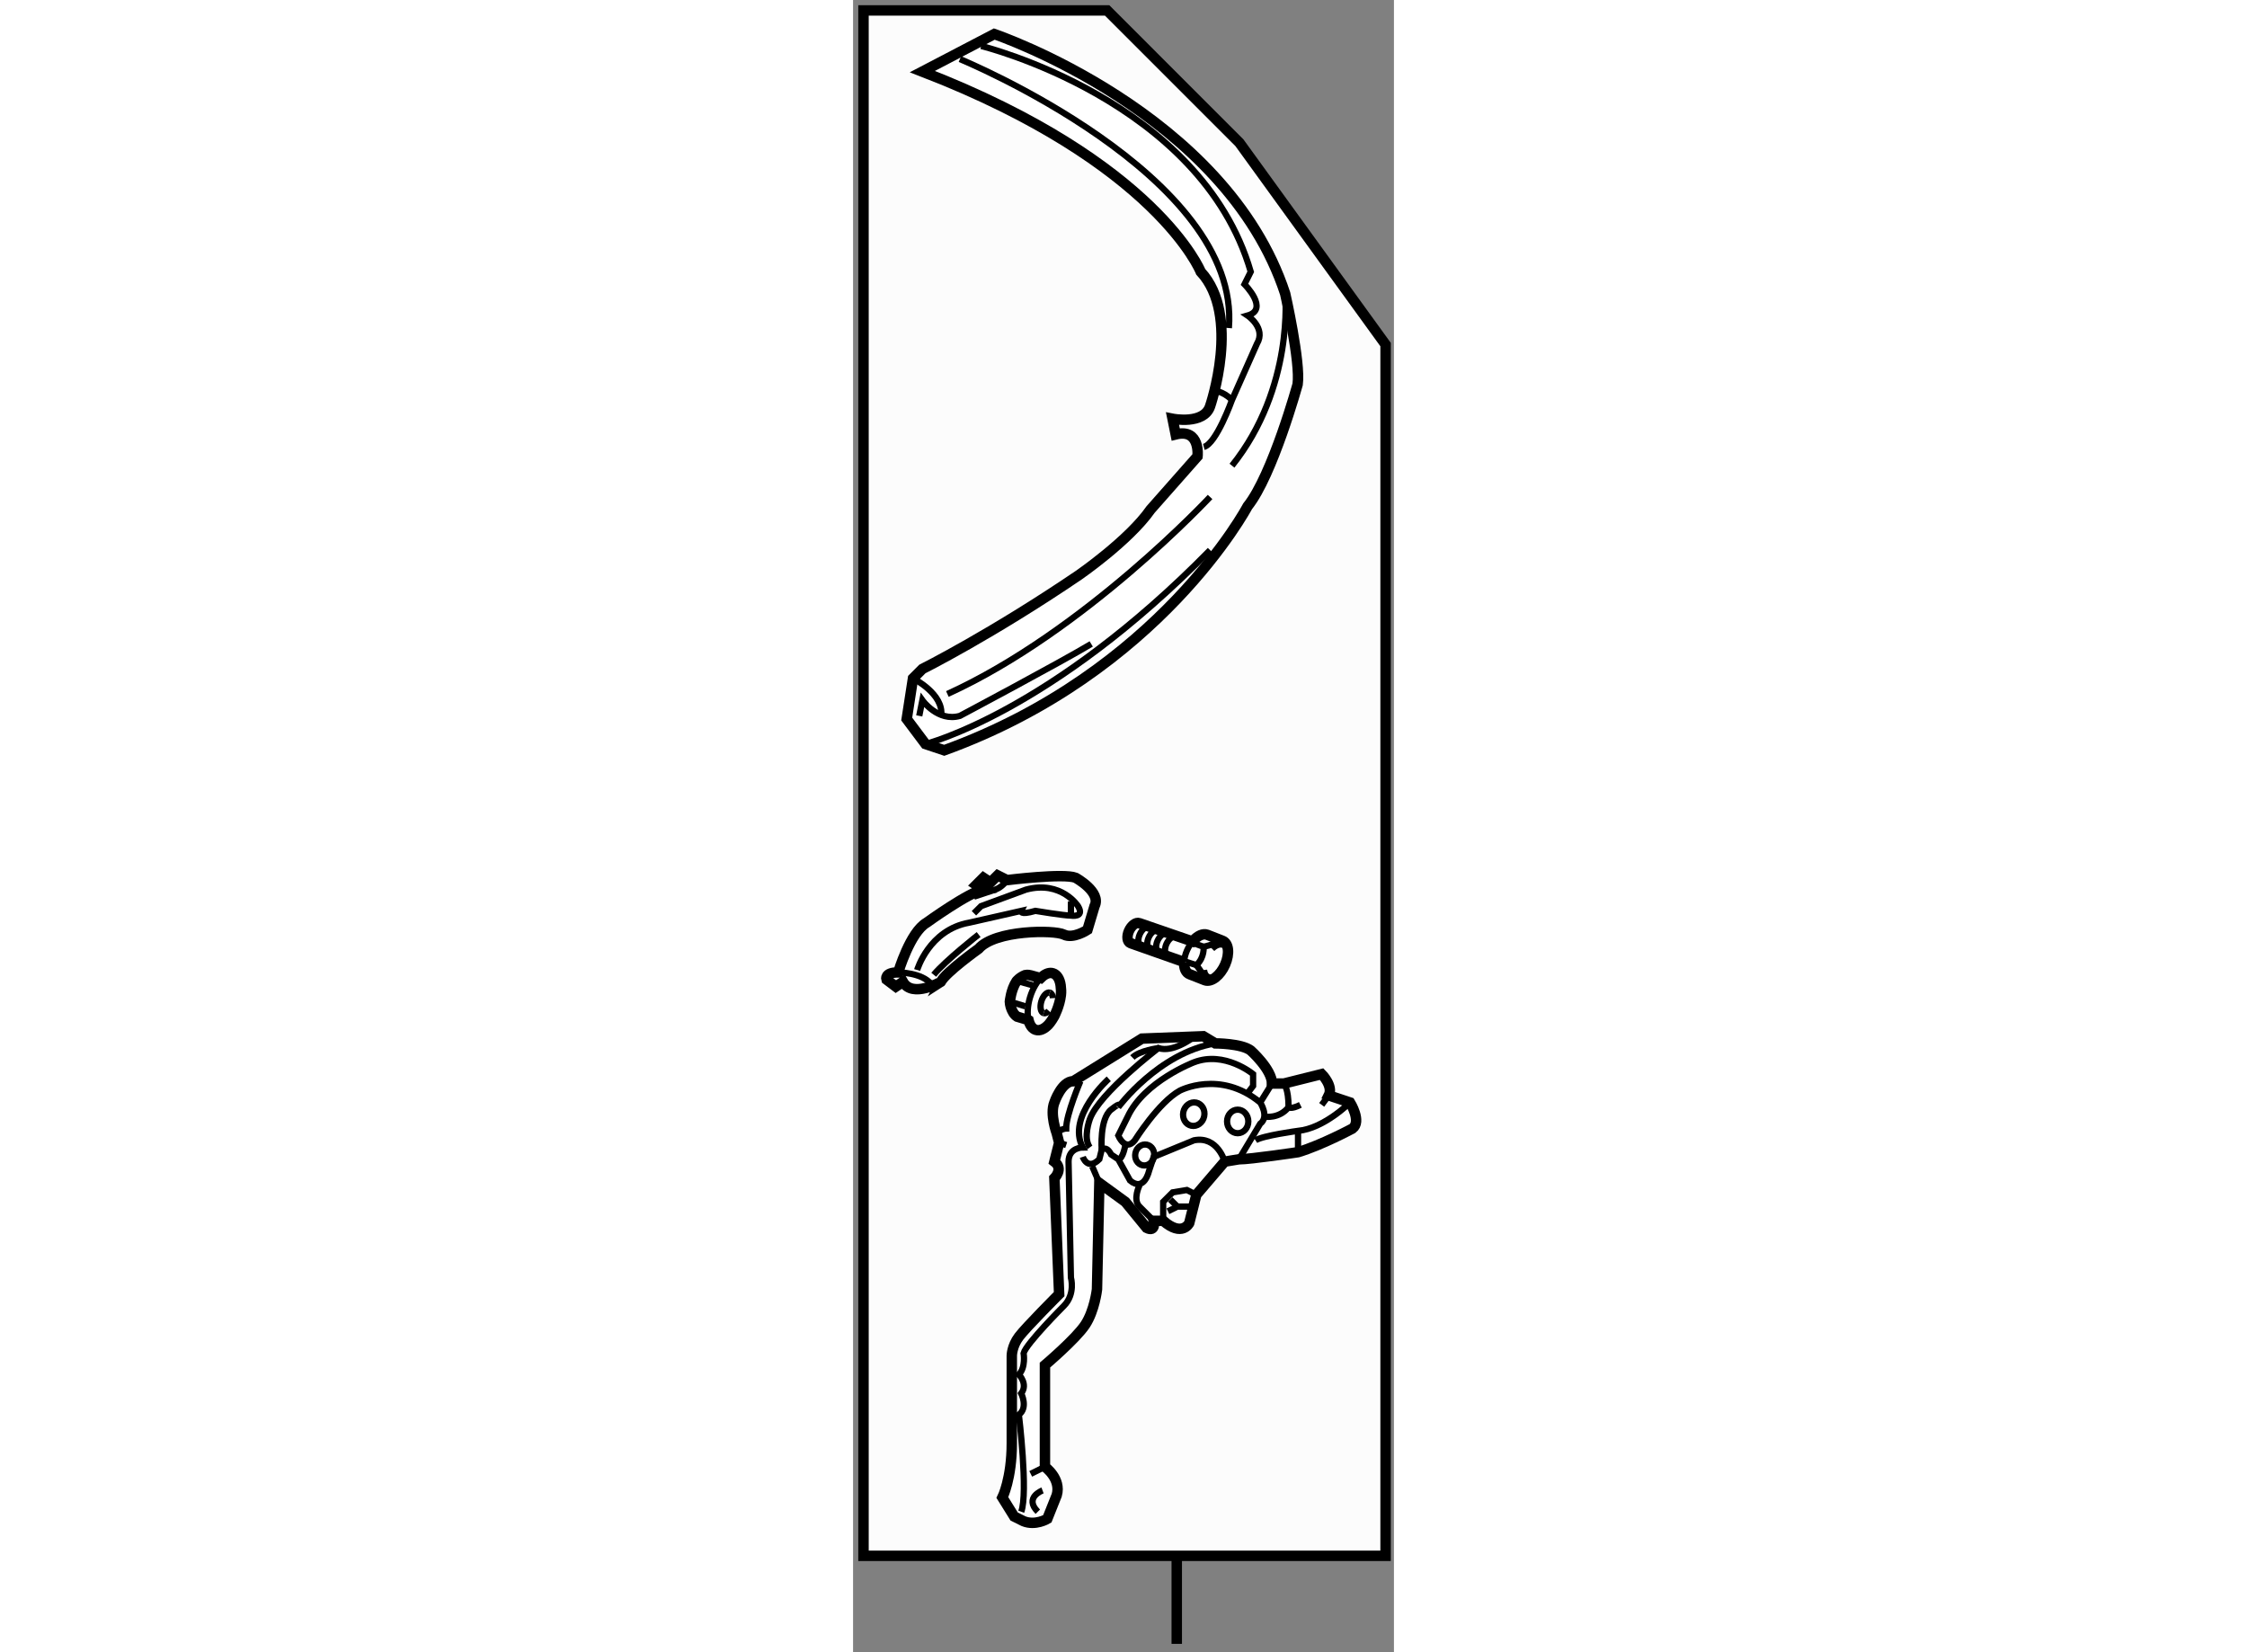 <?xml version="1.0" encoding="utf-8"?>
<!-- Generator: Adobe Illustrator 15.1.0, SVG Export Plug-In . SVG Version: 6.00 Build 0)  -->
<!DOCTYPE svg PUBLIC "-//W3C//DTD SVG 1.1//EN" "http://www.w3.org/Graphics/SVG/1.1/DTD/svg11.dtd">
<svg version="1.1" xmlns="http://www.w3.org/2000/svg" xmlns:xlink="http://www.w3.org/1999/xlink" x="0px" y="0px" width="244.8px"
	 height="180px" viewBox="213.68 66.041 25.9 79.116" enable-background="new 0 0 244.8 180" xml:space="preserve">
	
<rect x="213.68" y="66.041" width="25.9" height="79.116" fill="#808080" stroke="none"/>
	
<g><polygon fill="#FCFCFC" stroke="#000000" stroke-width="0.5" points="239.18,82.541 239.18,140.541 214.18,140.541 214.18,66.541 
				225.847,66.541 232.18,72.875 		"></polygon><line fill="#FCFCFC" stroke="#000000" stroke-width="0.5" x1="229.18" y1="140.541" x2="229.18" y2="144.757"></line></g><g><path fill="#FFFFFF" stroke="#000000" stroke-width="0.5" d="M234.372,80.103c-2.848-8.687-13.93-12.431-13.93-12.431
				l-3.443,1.797c11.23,4.344,13.328,9.585,13.328,9.585c1.947,2.097,0.449,6.44,0.449,6.44c-0.299,0.898-1.797,0.6-1.797,0.6
				l0.15,0.748c1.197-0.299,1.047,1.049,1.047,1.049l-2.246,2.545c-1.049,1.498-3.443,3.146-3.443,3.146
				c-4.193,2.847-7.488,4.493-7.488,4.493l-0.449,0.449l-0.301,1.947l0.898,1.197l0.898,0.301
				c10.334-3.744,14.527-11.683,14.527-11.683c1.199-1.497,2.396-5.841,2.396-5.841C235.12,83.397,234.372,80.103,234.372,80.103z"></path><path fill="none" stroke="#000000" stroke-width="0.3" d="M218.796,68.87c0,0,13.479,5.542,12.879,12.88"></path><path fill="none" stroke="#000000" stroke-width="0.3" d="M219.813,68.242c0,0,10.514,2.574,12.91,10.812l-0.299,0.599
				c0,0,1.197,1.199,0.148,1.498c0,0,0.898,0.6,0.449,1.349l-1.197,2.695c0,0-0.748,2.097-1.348,2.247"></path><path fill="none" stroke="#000000" stroke-width="0.3" d="M230.927,84.744c0,0,0.449,0,0.898,0.45"></path><path fill="none" stroke="#000000" stroke-width="0.3" d="M234.372,80.103c0,0,0.449,4.493-2.547,8.237"></path><path fill="none" stroke="#000000" stroke-width="0.3" d="M230.776,89.838c0,0-5.99,6.439-12.58,9.435"></path><path fill="none" stroke="#000000" stroke-width="0.3" d="M216.55,98.523c0,0,1.496,0.749,1.348,1.798"></path><path fill="none" stroke="#000000" stroke-width="0.3" d="M216.849,100.321l0.15-0.749c0,0,0.748,1.049,1.797,0.749
				c0,0,4.791-2.547,6.289-3.445"></path><path fill="none" stroke="#000000" stroke-width="0.3" d="M217.147,101.668c0,0,5.99-1.497,13.629-9.285"></path></g><g><path fill="#FFFFFF" stroke="#000000" stroke-width="0.5" d="M216.07,113.057l-0.341,0.228l-0.452-0.342
				c0,0-0.113-0.339,0.565-0.339c0,0,0.567-1.926,1.36-2.38c0,0,2.038-1.472,2.719-1.584l-0.341-0.228l0.341-0.34l0.339,0.226
				l0.342-0.339l0.452,0.226c0,0,2.719-0.339,3.283-0.112c0,0,1.248,0.68,0.906,1.359l-0.339,1.133c0,0-0.68,0.452-1.132,0.227
				c-0.454-0.227-3.286-0.228-4.08,0.68c0,0-1.584,1.133-1.81,1.586C217.884,113.057,216.522,113.849,216.07,113.057z"></path><path fill="none" stroke="#000000" stroke-width="0.3" d="M215.843,112.604c0,0,1.134,0,1.586,0.566"></path><path fill="none" stroke="#000000" stroke-width="0.3" d="M216.749,112.49c0,0,0.567-1.926,2.492-2.267l2.493-0.565
				c0,0-0.115,0.227,0.678,0c0,0,1.361,0.227,1.7,0.227c0,0,0.68,0.113,0.341-0.453c0,0-0.793-1.247-2.492-0.792l-2.152,0.792
				l-0.341,0.34"></path><path fill="none" stroke="#000000" stroke-width="0.3" d="M221.055,108.185c0,0-0.227,0.341-0.567,0.455
				c-0.339,0.112-1.02,0.339-1.02,0.339"></path><path fill="none" stroke="#000000" stroke-width="0.3" d="M219.693,110.791c0,0-1.584,1.245-2.151,1.926"></path><line fill="none" stroke="#000000" stroke-width="0.3" x1="224.112" y1="109.204" x2="224.112" y2="109.885"></line></g><g><path fill="#FFFFFF" stroke="#000000" stroke-width="0.5" d="M222.665,112.878l-0.482-0.133c-0.134-0.04-0.26-0.012-0.26-0.012
				c-0.266,0.103-0.417,0.293-0.417,0.293c-0.266,0.403-0.318,0.978-0.318,0.978c0.016,0.332,0.192,0.569,0.192,0.569
				c0.075,0.1,0.153,0.149,0.153,0.149l0.54,0.163l0.01,0.006c0.059,0.241,0.178,0.413,0.35,0.465
				c0.188,0.058,0.405-0.041,0.603-0.25c0,0,0.133-0.143,0.272-0.394c0,0,0.26-0.486,0.323-1.021c0.019-0.147,0.01-0.303-0.011-0.464
				c-0.042-0.304-0.173-0.522-0.372-0.581c-0.157-0.048-0.334,0.015-0.504,0.157L222.665,112.878z"></path><path fill="none" stroke="#000000" stroke-width="0.3" d="M222.083,114.892c-0.07-0.292-0.051-0.687,0.072-1.096
				c0.132-0.436,0.353-0.792,0.589-0.991"></path><line fill="none" stroke="#000000" stroke-width="0.3" x1="221.706" y1="113.062" x2="222.297" y2="113.227"></line><line fill="none" stroke="#000000" stroke-width="0.3" x1="221.343" y1="114.051" x2="221.93" y2="114.228"></line><path fill="none" stroke="#000000" stroke-width="0.3" d="M222.805,114.557c-0.142-0.043-0.19-0.298-0.108-0.57
				c0.082-0.271,0.264-0.457,0.405-0.414"></path><path fill="none" stroke="#000000" stroke-width="0.3" d="M223.053,114.445c-0.079,0.091-0.17,0.135-0.248,0.111"></path><path fill="none" stroke="#000000" stroke-width="0.3" d="M223.102,113.572c0.087,0.026,0.14,0.128,0.148,0.266"></path></g><g><path fill="#FFFFFF" stroke="#000000" stroke-width="0.5" d="M229.979,111.073c0.213-0.23,0.461-0.344,0.655-0.273l0.731,0.286
				c0.303,0.108,0.36,0.621,0.13,1.146c-0.228,0.521-0.66,0.857-0.961,0.749l-0.731-0.286c-0.189-0.067-0.283-0.294-0.271-0.582
				l0.028,0.005l-2.592-0.914c-0.16-0.058-0.193-0.319-0.078-0.583c0.118-0.265,0.339-0.432,0.499-0.374l2.544,0.875L229.979,111.073
				z"></path><path fill="none" stroke="#000000" stroke-width="0.3" d="M227.879,110.429c-0.15-0.055-0.361,0.105-0.472,0.356
				s-0.077,0.499,0.073,0.553"></path><path fill="none" stroke="#000000" stroke-width="0.3" d="M228.305,110.583c-0.15-0.056-0.361,0.104-0.472,0.356
				c-0.111,0.251-0.078,0.498,0.073,0.554"></path><path fill="none" stroke="#000000" stroke-width="0.3" d="M228.73,110.737c-0.148-0.055-0.361,0.104-0.473,0.356
				c-0.108,0.251-0.077,0.498,0.073,0.553"></path><path fill="none" stroke="#000000" stroke-width="0.3" d="M229.158,110.891c-0.151-0.053-0.364,0.106-0.475,0.356
				c-0.108,0.251-0.077,0.499,0.075,0.552"></path><path fill="none" stroke="#000000" stroke-width="0.3" d="M230.485,112.49c0.02,0.171,0.098,0.3,0.224,0.346
				c0.255,0.091,0.613-0.182,0.802-0.611s0.136-0.851-0.117-0.944c-0.155-0.054-0.351,0.024-0.521,0.193"></path><path fill="none" stroke="#000000" stroke-width="0.3" d="M229.532,112.112c0.007-0.173,0.053-0.367,0.14-0.563
				c0.081-0.187,0.188-0.349,0.307-0.476"></path><path fill="none" stroke="#000000" stroke-width="0.3" d="M229.632,112.1l0.49,0.156c0.403-0.377,0.343-0.878,0.343-0.878
				l-0.48-0.173"></path><path fill="none" stroke="#000000" stroke-width="0.3" d="M230.122,112.256c0.494,0.636,0.274,0.598,0.274,0.598"></path><path fill="none" stroke="#000000" stroke-width="0.3" d="M230.465,111.378c0.812-0.184,0.693-0.356,0.693-0.356"></path></g>



	
<g><path fill="#FFFFFF" stroke="#000000" stroke-width="0.5" d="M223.432,120.306c0,0-0.339-0.906-0.112-1.473
				c0,0,0.341-1.019,0.906-1.019l3.286-2.039l2.944-0.114l0.567,0.342c0,0,1.245,0,1.697,0.339c0,0,1.02,0.906,1.02,1.585h0.567
				l1.813-0.453c0,0,0.567,0.567,0.339,1.02l1.02,0.34c0,0,0.567,0.908,0.115,1.247c0,0-1.474,0.793-2.606,1.132
				c0,0-2.267,0.341-2.831,0.341l-0.681,0.112l-1.358,1.586l-0.341,1.359c0,0-0.34,0.68-1.246-0.112h-0.454
				c0,0,0.115,0.565-0.339,0.339l-1.02-1.246l-1.245-0.906l-0.113,5.098c0,0-0.115,1.02-0.567,1.699
				c-0.454,0.679-1.925,1.926-1.925,1.926v4.871c0,0,0.793,0.565,0.564,1.359l-0.452,1.133c0,0-0.564,0.339-1.132,0.113l-0.454-0.226
				l-0.565-0.908c0,0,0.452-0.905,0.452-2.604v-4.191c0,0,0-0.453,0.341-0.906c0.34-0.453,1.926-2.04,1.926-2.04l-0.228-5.549
				c0,0,0.454-0.453,0-0.794l0.228-0.905L223.432,120.306z"></path><line fill="none" stroke="#000000" stroke-width="0.3" x1="223.547" y1="120.76" x2="223.886" y2="120.873"></line><line fill="none" stroke="#000000" stroke-width="0.3" x1="222.867" y1="136.278" x2="222.187" y2="136.617"></line><path fill="none" stroke="#000000" stroke-width="0.3" d="M222.754,137.41c0,0-0.906,0.34-0.227,1.02"></path><line fill="none" stroke="#000000" stroke-width="0.3" x1="225.132" y1="121.893" x2="225.473" y2="122.685"></line><path fill="none" stroke="#000000" stroke-width="0.3" d="M225.925,117.7c0,0-2.039,1.813-1.245,3.286c0,0-0.681,0-0.681,0.679
				l0.113,5.551c0,0,0.226,0.792-0.339,1.359c0,0-1.813,1.813-1.926,2.265c0,0,0.113,0.681-0.227,1.02c0,0,0.452,0.454,0.113,0.906
				c0,0,0.339,0.681-0.113,1.02c0,0,0.452,3.74,0.113,4.645"></path><path fill="none" stroke="#000000" stroke-width="0.3" d="M225.586,121.1c0,0-0.113-1.474,0.452-1.926
				c0.567-0.453,0.341-0.113,0.341-0.113s1.926-2.605,4.645-3.058"></path><path fill="none" stroke="#000000" stroke-width="0.3" d="M229.889,115.775c0,0-0.906,0.68-1.584,0.453
				c0,0-2.832,2.151-3.286,3.397c0,0-0.339,0.907,0,1.36"></path><path fill="none" stroke="#000000" stroke-width="0.3" d="M228.305,116.229c0,0-0.906,0.113-1.248,0.452"></path><path fill="none" stroke="#000000" stroke-width="0.3" d="M224.566,117.814c0,0-0.681,1.585-0.681,2.266c0,0-0.226,0-0.454,0.226"></path><path fill="none" stroke="#000000" stroke-width="0.3" d="M231.476,121.665c0,0-0.339-1.245-1.472-1.02l-1.928,0.794l-0.226,0.679
				c0,0-0.227,1.02-0.906,0.453l-0.565-1.019l-0.341-0.228c-0.227-0.452-0.452-0.226-0.452-0.226l-0.113,0.453
				c-0.567,0.565-0.793-0.113-0.793-0.113"></path><path fill="none" stroke="#000000" stroke-width="0.3" d="M226.718,120.873c0,0-0.112,0.68-0.339,0.68"></path><path fill="none" stroke="#000000" stroke-width="0.3" d="M227.398,122.799c0,0-0.342,0.679,0,1.02
				c0.339,0.34,0.678,0.68,0.678,0.68"></path><polyline fill="none" stroke="#000000" stroke-width="0.3" points="228.53,124.498 228.53,123.591 228.982,123.138 
				229.663,123.024 230.117,123.251 		"></polyline><polyline fill="none" stroke="#000000" stroke-width="0.3" points="229.889,123.818 229.211,123.818 228.757,124.044 		"></polyline><line fill="none" stroke="#000000" stroke-width="0.3" x1="229.211" y1="123.818" x2="228.87" y2="123.478"></line><path fill="none" stroke="#000000" stroke-width="0.3" d="M232.495,118.493l0.341-0.452v-0.567c0,0-1.36-1.132-2.832-0.565
				c0,0-2.38,0.906-3.173,2.604l-0.452,0.906c0,0,0.339,0.793,0.791,0.227c0,0,1.135-1.813,2.154-2.378c0,0,1.926-1.02,3.851,0.565
				c0,0,0.452,0.68,0,1.02l-1.019,1.7"></path><ellipse fill="none" stroke="#000000" stroke-width="0.3" cx="232.098" cy="119.741" rx="0.509" ry="0.564"></ellipse><ellipse transform="matrix(-0.978 -0.208 0.208 -0.978 430.047 283.995)" fill="none" stroke="#000000" stroke-width="0.3" cx="229.947" cy="119.4" rx="0.51" ry="0.566"></ellipse><ellipse transform="matrix(-0.978 -0.208 0.208 -0.978 425.121 287.271)" fill="none" stroke="#000000" stroke-width="0.3" cx="227.701" cy="121.229" rx="0.454" ry="0.504"></ellipse><line fill="none" stroke="#000000" stroke-width="0.3" x1="233.74" y1="117.927" x2="233.175" y2="118.833"></line><path fill="none" stroke="#000000" stroke-width="0.3" d="M233.401,119.513c0,0,0.68,0.113,1.132-0.452
				c0,0,0.115,0.113,0.567-0.113"></path><line fill="none" stroke="#000000" stroke-width="0.3" x1="236.459" y1="118.493" x2="236.12" y2="118.947"></line><path fill="none" stroke="#000000" stroke-width="0.3" d="M237.479,118.833c0,0-1.245,1.247-2.491,1.359
				c0,0-1.699,0.228-2.038,0.453"></path><line fill="none" stroke="#000000" stroke-width="0.3" x1="234.987" y1="120.192" x2="234.987" y2="121.212"></line><path fill="none" stroke="#000000" stroke-width="0.3" d="M234.308,117.927c0,0,0.226,0.228,0.226,1.134"></path></g>


</svg>